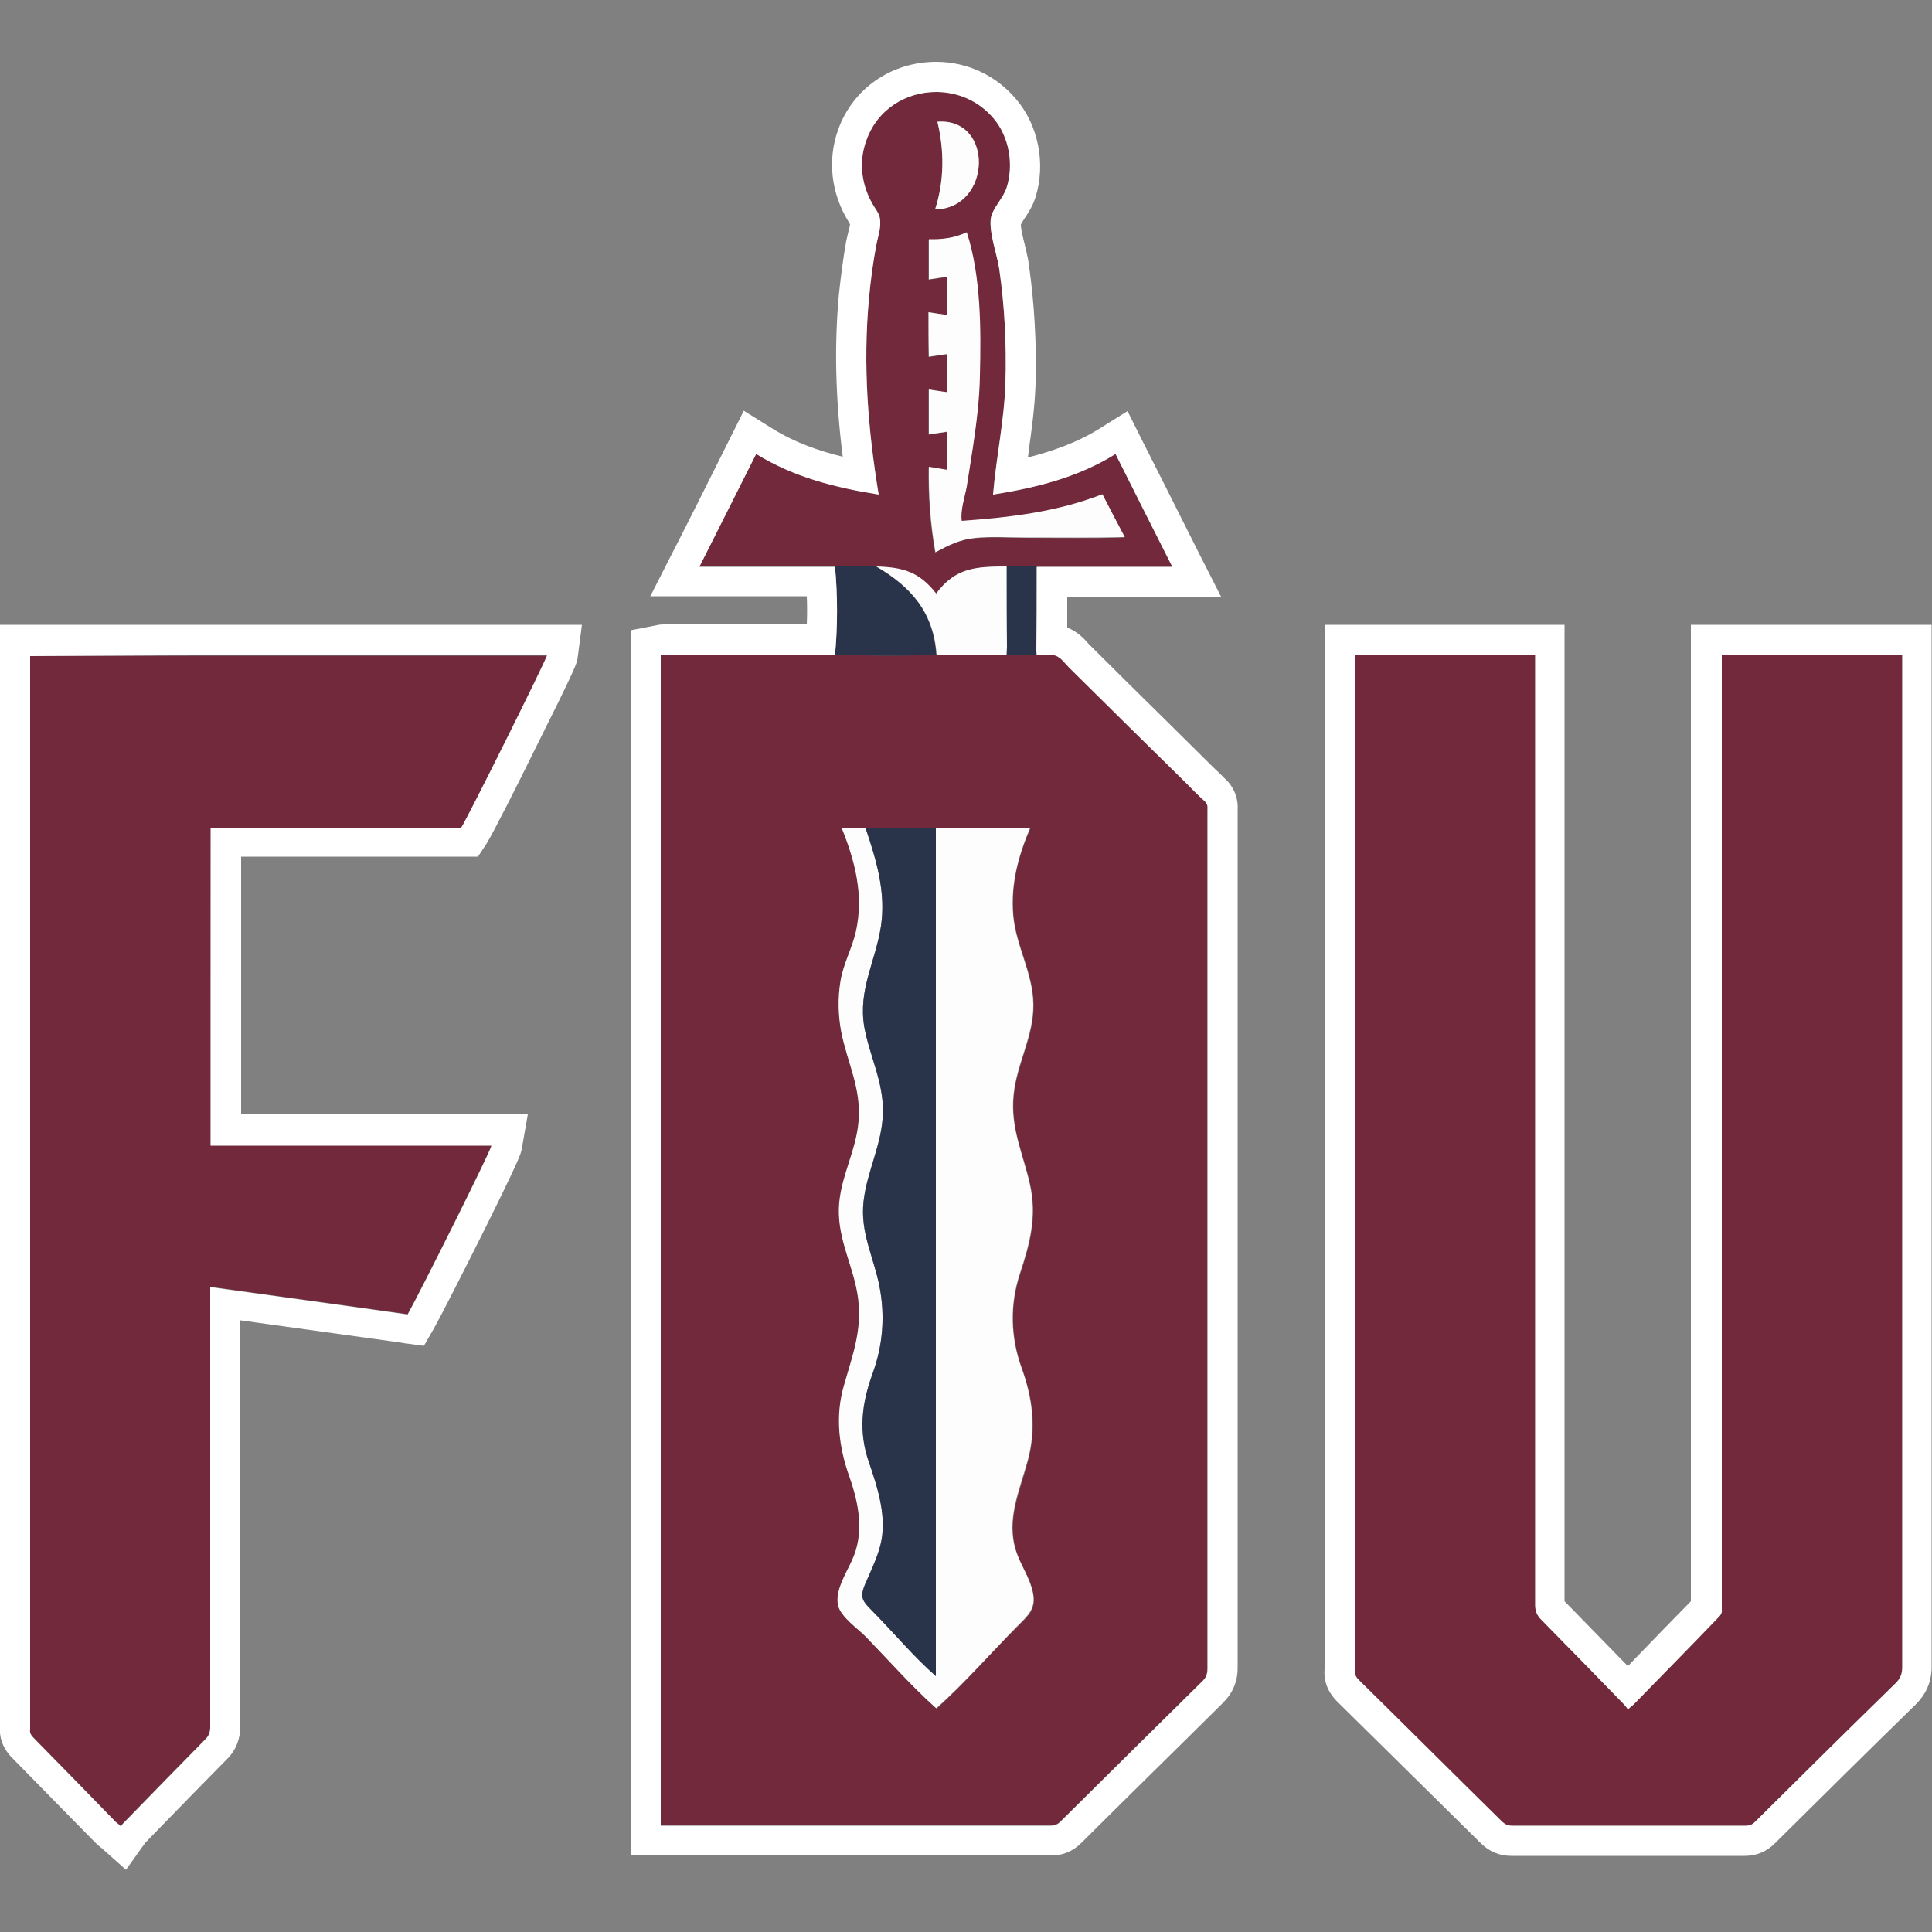 <?xml version="1.0" encoding="utf-8"?>
<!-- Generator: Adobe Illustrator 28.0.0, SVG Export Plug-In . SVG Version: 6.00 Build 0)  -->
<svg version="1.1" id="Layer_1" xmlns="http://www.w3.org/2000/svg" xmlns:xlink="http://www.w3.org/1999/xlink" x="0px" y="0px"
	 viewBox="0 0 500 500" style="enable-background:new 0 0 500 500;" xml:space="preserve">
<rect x="0" y="0" width="500" height="500" fill="#808080" stroke="none"/>
<style type="text/css">
	.st0{fill:#72293C;}
	.st1{fill:#29344B;}
	.st2{fill:#FDFDFD;}
	.st3{fill:#FFFFFF;}
</style>
<g>
	<g>
		<path class="st0" d="M268.3,169.4c1.6,0,3.4-0.4,4.9,0.2c1.4,0.5,2.4,2,3.5,3.1c10,9.9,20,19.8,30.1,29.7c1.6,1.6,3.1,3.2,4.8,4.7
			c0.7,0.6,1,1.3,0.9,2.2c0,0.2,0,0.5,0,0.7c0,73.9,0,147.8,0,221.7c0,1.5-0.4,2.5-1.5,3.5c-12.2,12-24.4,24.1-36.6,36.2
			c-0.7,0.7-1.5,1-2.5,1c-33.1,0-66.2,0-99.4,0c-0.5,0-0.9,0-1.5,0c0-101,0-201.9,0-302.9c0.2,0,0.5-0.1,0.7-0.1
			c14.8,0,29.6,0,44.4,0c8.7,0.3,17.6,0.4,26.2,0c6,0,12.1,0,18.1,0C263,169.4,265.7,169.4,268.3,169.4z M224.1,214.3
			c-2,0-4,0-6.2,0c3.5,8.7,5.8,17.5,3.7,26.9c-1,4.4-3.3,8.4-4,12.9c-0.7,4.3-0.6,8.8,0.2,13c1.6,8.1,5.2,14.5,4.5,23.1
			c-0.6,7.8-4.8,14.6-5.1,22.5c-0.3,8.5,3.9,15.4,5,23.6c1,8.3-1.5,14.7-3.7,22.4c-2.3,7.8-1.3,15.9,1.4,23.5
			c2.5,7.1,4,14.8,0.6,21.9c-1.5,3.1-4.4,7.8-3.5,11.5c0.7,3,5.1,6,7.2,8.1c6,6.1,11.8,12.8,18.2,18.5c7.4-6.7,14-14.4,21.1-21.4
			c2.8-2.8,4.7-4.4,3.9-8.5c-0.8-4-3.2-7.1-4.4-10.9c-2.6-8.2,1.1-15.7,3.1-23.5c2.2-8.3,1.2-16.1-1.7-24c-2.8-7.8-3-16.2-0.4-24.1
			c2.6-7.9,4.5-14.9,2.6-23.3c-1.8-8-5.1-14.6-4.2-23.1c0.8-8.1,5.2-15.1,5.1-23.4c-0.1-8.2-4.4-15-5.2-23
			c-0.7-8.1,1.2-15.3,4.4-22.7c-8.1,0-16.2,0-24.4,0.1C236.2,214.3,230.1,214.3,224.1,214.3z"/>
		<path class="st0" d="M350.7,169.5c15.6,0,31,0,46.6,0c0,0.8,0,1.6,0,2.3c0,81.2,0,162.4,0,243.6c0,1.6,0.5,2.7,1.6,3.8
			c7.1,7.2,14.2,14.5,21.3,21.8c0.4,0.4,0.7,0.8,1.1,1.4c0.6-0.6,1.1-0.9,1.5-1.3c7.3-7.5,14.7-15,22-22.6c0.6-0.6,0.9-1.2,0.8-2
			c0-0.5,0-0.9,0-1.4c0-81.1,0-162.2,0-243.2c0-0.7,0-1.5,0-2.3c15.6,0,31,0,46.7,0c0,0.7,0,1.4,0,2.1c0,18.3,0,36.7,0,55
			c0,68.3,0,136.5,0,204.8c0,1.7-0.5,2.9-1.7,4.1c-12.2,11.9-24.3,23.9-36.4,35.9c-0.7,0.7-1.4,1-2.5,1c-20.1,0-40.3,0-60.4,0
			c-1,0-1.7-0.3-2.5-1c-12.4-12.2-24.7-24.5-37.1-36.7c-0.7-0.7-1.1-1.3-1-2.3c0-0.3,0-0.6,0-0.9c0-86.6,0-173.2,0-259.8
			C350.7,171,350.7,170.3,350.7,169.5z"/>
		<path class="st0" d="M54.5,296.4c24.3,0,48.5,0,72.7,0c-0.2,1.4-18.6,38.2-21.7,43.7c-16.9-2.4-33.9-4.7-51.1-7.1
			c0,0.9,0,1.6,0,2.3c0,37.2,0,74.4,0,111.6c0,1.2-0.3,2.2-1.2,3.1c-7.2,7.3-14.3,14.6-21.4,21.9c-0.2,0.2-0.3,0.4-0.5,0.7
			c-0.5-0.5-0.9-0.8-1.3-1.1c-7.1-7.3-14.2-14.6-21.3-21.8c-0.7-0.7-1.1-1.4-0.9-2.3c0-0.2,0-0.5,0-0.7c0-91.6,0-183.3,0-274.9
			c0-0.7,0-1.4,0-2.1c44.7,0,89.3,0,133.9,0c-0.2,1.2-20.5,42-22.3,44.8c-21.5,0-43.1,0-64.8,0C54.5,241.6,54.5,268.9,54.5,296.4z"
			/>
		<path class="st0" d="M216.1,146.6c-11.6,0-23.2,0-35.1,0c5-9.9,9.8-19.5,14.7-29.2c9.7,6,20.4,8.7,31.7,10.5
			c-2.8-16.9-4.1-33.7-2.5-50.8c0.4-4.5,1-8.9,1.8-13.3c0.3-1.8,1-3.8,1.1-5.7c0.1-2.4-0.5-3-1.7-4.9c-3.1-5.1-4-11.2-1.9-16.9
			c5-13.9,23.5-16.8,32.9-5.7c4.1,4.8,5.3,12,3.4,18c-0.9,2.8-3.8,5.4-4.1,8.1c-0.4,3.8,1.6,9,2.2,12.9c1.4,9.7,1.9,19.6,1.6,29.5
			c-0.3,9.8-2.4,19.2-3.2,28.9c11.2-1.8,21.9-4.4,31.7-10.5c4.8,9.6,9.7,19.3,14.7,29.2c-11.9,0-23.5,0-35.1,0c-2.6,0-5.2,0-7.8,0
			c-8,0-13.3,0.3-18.3,7c-4.4-5.6-8.5-6.8-15.5-7C223.2,146.6,219.7,146.6,216.1,146.6z M240.3,80.8c0,4,0,7.7,0,11.6
			c1.7-0.3,3.2-0.5,4.8-0.7c0,3.4,0,6.6,0,9.9c-1.7-0.3-3.2-0.5-4.8-0.7c0,3.9,0,7.7,0,11.6c1.7-0.3,3.2-0.5,4.8-0.7
			c0,3.4,0,6.6,0,9.9c-1.6-0.3-3.1-0.5-4.8-0.8c-0.1,7.5,0.4,14.9,1.7,22.1c3.5-1.8,6.4-3.4,10.3-3.7c4.2-0.4,8.6-0.1,12.8-0.1
			c8.6,0,17.3,0.2,25.9-0.1c-2-3.9-3.9-7.4-5.8-11.1c-11.7,4.7-24,6-36.4,6.9c-0.4-2.7,0.8-6.2,1.3-8.9c0.6-3.4,1.1-6.8,1.6-10.2
			c0.9-6.1,1.7-12.3,1.8-18.5c0.2-11.9,0.3-25.7-3.4-37.1c-3.2,1.5-6.5,1.9-9.8,1.8c0,3.5,0,6.9,0,10.4c1.6-0.2,3.1-0.5,4.7-0.7
			c0,3.3,0,6.5,0,9.9C243.6,81.3,242.1,81,240.3,80.8z M242.6,31.5c1.8,7.6,1.8,15.3-0.6,22.7C256.7,53.9,257.3,30.4,242.6,31.5z"/>
		<path class="st1" d="M216.1,146.6c3.5,0,7.1,0,10.6,0c9.1,5.3,14.8,11.8,15.6,22.8c-8.7,0.5-17.6,0.3-26.2,0
			C216.8,162.2,216.8,153.9,216.1,146.6z"/>
		<path class="st1" d="M260.5,146.6c2.6,0,5.2,0,7.8,0c0,7.2,0,14.4-0.1,21.6c0,0.4,0.1,0.8,0.1,1.2c-2.6,0-5.3,0-7.9,0
			c0-0.7,0.1-1.4,0.1-2.1C260.5,160.4,260.5,153.5,260.5,146.6z"/>
		<path class="st2" d="M242.2,214.3c8.1-0.1,16.2-0.1,24.4-0.1c-3.1,7.4-5.1,14.6-4.4,22.7c0.7,8,5.1,14.9,5.2,23
			c0.1,8.3-4.3,15.3-5.1,23.4c-0.9,8.5,2.4,15.1,4.2,23.1c1.9,8.4,0,15.4-2.6,23.3c-2.6,7.9-2.4,16.3,0.4,24.1
			c2.9,8,3.9,15.7,1.7,24c-2.1,7.8-5.7,15.3-3.1,23.5c1.2,3.8,3.6,6.9,4.4,10.9c0.8,4.1-1.2,5.8-3.9,8.5c-7,7.1-13.7,14.8-21.1,21.4
			c-6.4-5.7-12.2-12.3-18.2-18.5c-2-2.1-6.5-5.1-7.2-8.1c-0.9-3.7,2.1-8.4,3.5-11.5c3.4-7.1,1.9-14.8-0.6-21.9
			c-2.7-7.6-3.7-15.6-1.4-23.5c2.2-7.8,4.7-14.1,3.7-22.4c-1-8.2-5.3-15.1-5-23.6c0.3-7.9,4.5-14.7,5.1-22.5
			c0.7-8.6-2.9-15-4.5-23.1c-0.8-4.3-0.9-8.7-0.2-13c0.7-4.5,3-8.5,4-12.9c2.1-9.4-0.2-18.2-3.7-26.9c2.2,0,4.2,0,6.2,0
			c2.8,8.2,5.3,16.6,4,25.4c-1.4,9.2-6,16.5-4.3,26.2c1.4,7.6,4.9,13.9,4.8,21.9c-0.1,8.2-4.1,15.1-5,23.1c-1,8.1,2.6,14.4,4.1,22
			c1.5,7.7,0.9,15.4-1.8,22.7c-2.8,7.7-3.6,15-0.9,22.9c2.3,6.7,4.8,14.5,2.9,21.6c-0.9,3.4-2.5,6.7-3.9,9.9
			c-1.6,3.8-0.5,4.5,2.4,7.5c5.3,5.4,10.2,11.3,15.9,16.3C242.2,360.6,242.2,287.4,242.2,214.3z"/>
		<path class="st1" d="M242.2,214.3c0,73.2,0,146.3,0,219.5c-5.7-5-10.6-10.9-15.9-16.3c-2.9-3-4-3.7-2.4-7.5c1.4-3.3,3-6.5,3.9-9.9
			c1.9-7.1-0.6-14.9-2.9-21.6c-2.8-7.9-1.9-15.2,0.9-22.9c2.7-7.4,3.3-15,1.8-22.7c-1.5-7.6-5-13.9-4.1-22c0.9-7.9,4.9-14.9,5-23.1
			c0.1-8-3.4-14.3-4.8-21.9c-1.7-9.7,2.9-17,4.3-26.2c1.3-8.8-1.2-17.1-4-25.4C230.1,214.3,236.2,214.3,242.2,214.3z"/>
		<path class="st2" d="M260.5,146.6c0,6.9,0,13.8,0.1,20.7c0,0.7-0.1,1.4-0.1,2.1c-6,0-12.1,0-18.1,0c-0.8-10.9-6.5-17.5-15.6-22.8
			c7,0.2,11.1,1.4,15.5,7C247.2,146.9,252.6,146.6,260.5,146.6z"/>
		<path class="st2" d="M240.3,80.8c1.7,0.3,3.2,0.5,4.8,0.7c0-3.3,0-6.5,0-9.9c-1.6,0.2-3.1,0.5-4.7,0.7c0-3.5,0-6.9,0-10.4
			c3.4,0.1,6.6-0.3,9.8-1.8c3.7,11.4,3.7,25.2,3.4,37.1c-0.1,6.2-0.9,12.4-1.8,18.5c-0.5,3.4-1.1,6.8-1.6,10.2
			c-0.5,2.7-1.7,6.2-1.3,8.9c12.4-0.9,24.6-2.3,36.4-6.9c1.9,3.7,3.8,7.3,5.8,11.1c-8.6,0.2-17.3,0.1-25.9,0.1
			c-4.2,0-8.6-0.3-12.8,0.1c-4,0.4-6.9,1.9-10.3,3.7c-1.3-7.2-1.8-14.5-1.7-22.1c1.6,0.3,3.1,0.5,4.8,0.8c0-3.3,0-6.5,0-9.9
			c-1.5,0.2-3.1,0.5-4.8,0.7c0-3.9,0-7.7,0-11.6c1.5,0.2,3.1,0.5,4.8,0.7c0-3.3,0-6.5,0-9.9c-1.6,0.2-3.1,0.5-4.8,0.7
			C240.3,88.5,240.3,84.7,240.3,80.8z"/>
		<path class="st2" d="M242.6,31.5c14.7-1.1,14.1,22.5-0.6,22.7C244.4,46.7,244.4,39,242.6,31.5z"/>
	</g>
	<g>
		<path class="st3" d="M242.3,23.8c5.4,0,10.9,2.2,14.8,6.8c4.1,4.8,5.3,12,3.4,18c-0.9,2.8-3.8,5.4-4.1,8.1
			c-0.4,3.8,1.6,9,2.2,12.9c1.4,9.7,1.9,19.6,1.6,29.5c-0.3,9.8-2.4,19.2-3.2,28.9c11.2-1.8,21.9-4.4,31.7-10.5
			c4.8,9.6,9.7,19.3,14.7,29.2c-11.9,0-23.5,0-35.1,0c0,7.2,0,14.4-0.1,21.6c0,0.4,0.1,0.8,0.1,1.2c0,0,0.1,0,0.1,0
			c0.9,0,1.9-0.1,2.8-0.1c0.7,0,1.4,0.1,2,0.3c1.4,0.5,2.4,2,3.5,3.1c10,9.9,20,19.8,30.1,29.7c1.6,1.6,3.1,3.2,4.8,4.7
			c0.7,0.6,1,1.3,0.9,2.2c0,0.2,0,0.5,0,0.7c0,73.9,0,147.8,0,221.7c0,1.5-0.4,2.5-1.5,3.5c-12.2,12-24.4,24.1-36.6,36.2
			c-0.7,0.7-1.5,1-2.5,1c-33.1,0-66.2,0-99.4,0c-0.5,0-0.9,0-1.5,0c0-101,0-201.9,0-302.9c0.2,0,0.5-0.1,0.7-0.1
			c14.8,0,29.6,0,44.4,0c0.7-7.2,0.7-15.6,0-22.8c-11.6,0-23.2,0-35.1,0c5-9.9,9.8-19.5,14.7-29.2c9.7,6,20.4,8.7,31.7,10.5
			c-2.8-16.9-4.1-33.7-2.5-50.8c0.4-4.5,1-8.9,1.8-13.3c0.3-1.8,1-3.8,1.1-5.7c0.1-2.4-0.5-3-1.7-4.9c-3.1-5.1-4-11.2-1.9-16.9
			C227.1,28.1,234.6,23.8,242.3,23.8 M242.3,16l0,7.8L242.3,16c-11.6,0-21.6,6.9-25.4,17.6c-2.8,7.8-1.8,16.4,2.6,23.6
			c0.2,0.3,0.4,0.6,0.5,0.9c-0.1,0.5-0.2,1.1-0.4,1.7c-0.2,0.8-0.4,1.7-0.6,2.6c-0.8,4.5-1.4,9.2-1.9,13.9
			c-1.2,13.2-0.9,26.7,1,41.9c-6.2-1.5-12.5-3.7-18.4-7.4l-7.2-4.5l-3.8,7.6c-2.5,5-5,10-7.5,15c-2.4,4.7-4.7,9.4-7.2,14.2
			l-5.7,11.2H181h27.8c0.1,2.5,0.1,4.9,0,7.3c-12.4,0-24.8,0-37.1,0c-1,0-1.8,0.2-2.2,0.3l-6.2,1.2l0,6.4v302.9v7.8h7.8h1.5
			c33.1,0,66.2,0,99.4,0c3.1,0,5.7-1.1,7.9-3.3c10.8-10.8,23.7-23.4,36.6-36.2c2.5-2.5,3.8-5.5,3.8-9c0-63.3,0-127.8,0-190l0-31.7
			c0-0.1,0-0.2,0-0.3c0.2-3.1-0.9-6-3.3-8.2c-1-1-2-2-3.1-3c-0.5-0.5-1-1-1.5-1.5l-10-9.9c-6.7-6.6-13.4-13.2-20.1-19.9
			c-0.2-0.1-0.4-0.4-0.6-0.6c-1.1-1.3-2.8-3.1-5.5-4.2c0,0,0,0,0,0l0-5l0-3h27.4H316l-5.7-11.2l-1.4-2.8c-4.5-9-8.9-17.7-13.3-26.4
			l-3.8-7.6l-7.2,4.5c-5.9,3.7-12.4,5.9-18.6,7.5c0.1-0.5,0.2-1.1,0.2-1.6c0.8-5.6,1.6-11.4,1.8-17.4c0.3-10.4-0.3-20.7-1.7-30.7
			c-0.2-1.8-0.7-3.6-1.1-5.4c-0.4-1.6-1-4-1-5.2c0.2-0.4,0.6-1,0.9-1.5c1-1.5,2.2-3.3,2.9-5.6c2.7-8.7,0.7-18.6-5-25.3
			C257.8,19.5,250.3,16,242.3,16L242.3,16z"/>
		<path class="st3" d="M397.3,169.5c0,0.8,0,1.6,0,2.3c0,81.2,0,162.4,0,243.6c0,1.6,0.5,2.7,1.6,3.8c7.1,7.2,14.2,14.5,21.3,21.8
			c0.4,0.4,0.7,0.8,1.1,1.4c0.6-0.6,1.1-0.9,1.5-1.3c7.3-7.5,14.7-15,22-22.6c0.6-0.6,0.9-1.2,0.8-2c0-0.5,0-0.9,0-1.4
			c0-81.1,0-162.2,0-243.2c0-0.7,0-1.5,0-2.3c15.6,0,31,0,46.7,0c0,0.7,0,1.4,0,2.1c0,18.3,0,36.7,0,55c0,68.3,0,136.5,0,204.8
			c0,1.7-0.5,2.9-1.7,4.1c-12.2,11.9-24.3,23.9-36.4,35.9c-0.7,0.7-1.4,1-2.5,1c-10.1,0-20.1,0-30.2,0c-10.1,0-20.1,0-30.2,0
			c-1,0-1.7-0.3-2.5-1c-12.4-12.2-24.7-24.5-37.1-36.7c-0.7-0.7-1.1-1.3-1-2.3c0-0.3,0-0.6,0-0.9c0-86.6,0-173.2,0-259.8
			c0-0.8,0-1.5,0-2.3C366.3,169.5,381.7,169.5,397.3,169.5 M405,161.7h-7.8h-46.6h-7.8v7.8c0,0.8,0,1.6,0,2.4v259.8
			c0,0.1,0,0.2,0,0.3c-0.2,2.3,0.3,5.4,3.3,8.4c11.9,11.7,24,23.7,37.1,36.6c2.2,2.2,4.9,3.3,7.9,3.3c10.1,0,20.1,0,30.2,0
			c10.1,0,20.1,0,30.2,0c3.1,0,5.7-1.1,7.9-3.3c11.7-11.6,24.1-23.9,36.4-35.9c2.7-2.7,4.1-5.9,4.1-9.7c0-58.5,0-118,0-175.6l0-29.2
			v-55v-2.1v-7.8h-7.8h-46.7h-7.8v7.8v2.3v242.6c-4.8,4.9-9.6,9.8-14.4,14.8l-1.9,2c-5.4-5.5-10.9-11.2-16.4-16.8
			c0-69.3,0-139.7,0-207.9l0-34.8v-2.3V161.7L405,161.7z"/>
		<path class="st3" d="M141.6,169.5c-0.2,1.2-20.5,42-22.3,44.8c-21.5,0-43.1,0-64.8,0c0,27.4,0,54.7,0,82.2c24.3,0,48.5,0,72.7,0
			c-0.2,1.4-18.6,38.2-21.7,43.7c-16.9-2.4-33.9-4.7-51.1-7.1c0,0.9,0,1.6,0,2.3c0,37.2,0,74.4,0,111.6c0,1.2-0.3,2.2-1.2,3.1
			c-7.2,7.3-14.3,14.6-21.4,21.9c-0.2,0.2-0.3,0.4-0.5,0.7c-0.5-0.5-0.9-0.8-1.3-1.1c-7.1-7.3-14.2-14.6-21.3-21.8
			c-0.7-0.7-1.1-1.4-0.9-2.3c0-0.2,0-0.5,0-0.7c0-91.6,0-183.3,0-274.9c0-0.7,0-1.4,0-2.1C52.5,169.5,97.1,169.5,141.6,169.5
			 M150.6,161.7h-8.9H7.8H0v7.8v2.1v274.9c0,0.1,0,0.2,0,0.3c-0.2,2.2,0.3,5.3,3.2,8.2c5.2,5.3,10.4,10.6,15.5,15.8l5.8,5.9
			c0.5,0.5,0.9,0.9,1.3,1.2c0.1,0.1,0.2,0.2,0.4,0.3l6.4,5.7l5-7c0.1-0.1,0.1-0.2,0.2-0.2l3.2-3.3c5.8-6,11.9-12.2,17.8-18.2
			c2.3-2.3,3.4-5.2,3.4-8.6c0-29.7,0-60,0-89.2l0-15.7c13.8,1.9,27.5,3.8,41.1,5.7l1.2,0.2l5.2,0.7l2.6-4.5
			c1.8-3.2,7.7-14.8,12.2-23.8c10.1-20.3,10.2-21.2,10.5-22.5l1.6-9.1h-9.2h-65c0-22.3,0-44.5,0-66.7h57.1h4.2l2.3-3.5
			c1.4-2.2,8.3-15.8,12.2-23.8c11-22,11.1-22.7,11.3-24.2L150.6,161.7L150.6,161.7z"/>
	</g>
</g>
</svg>
